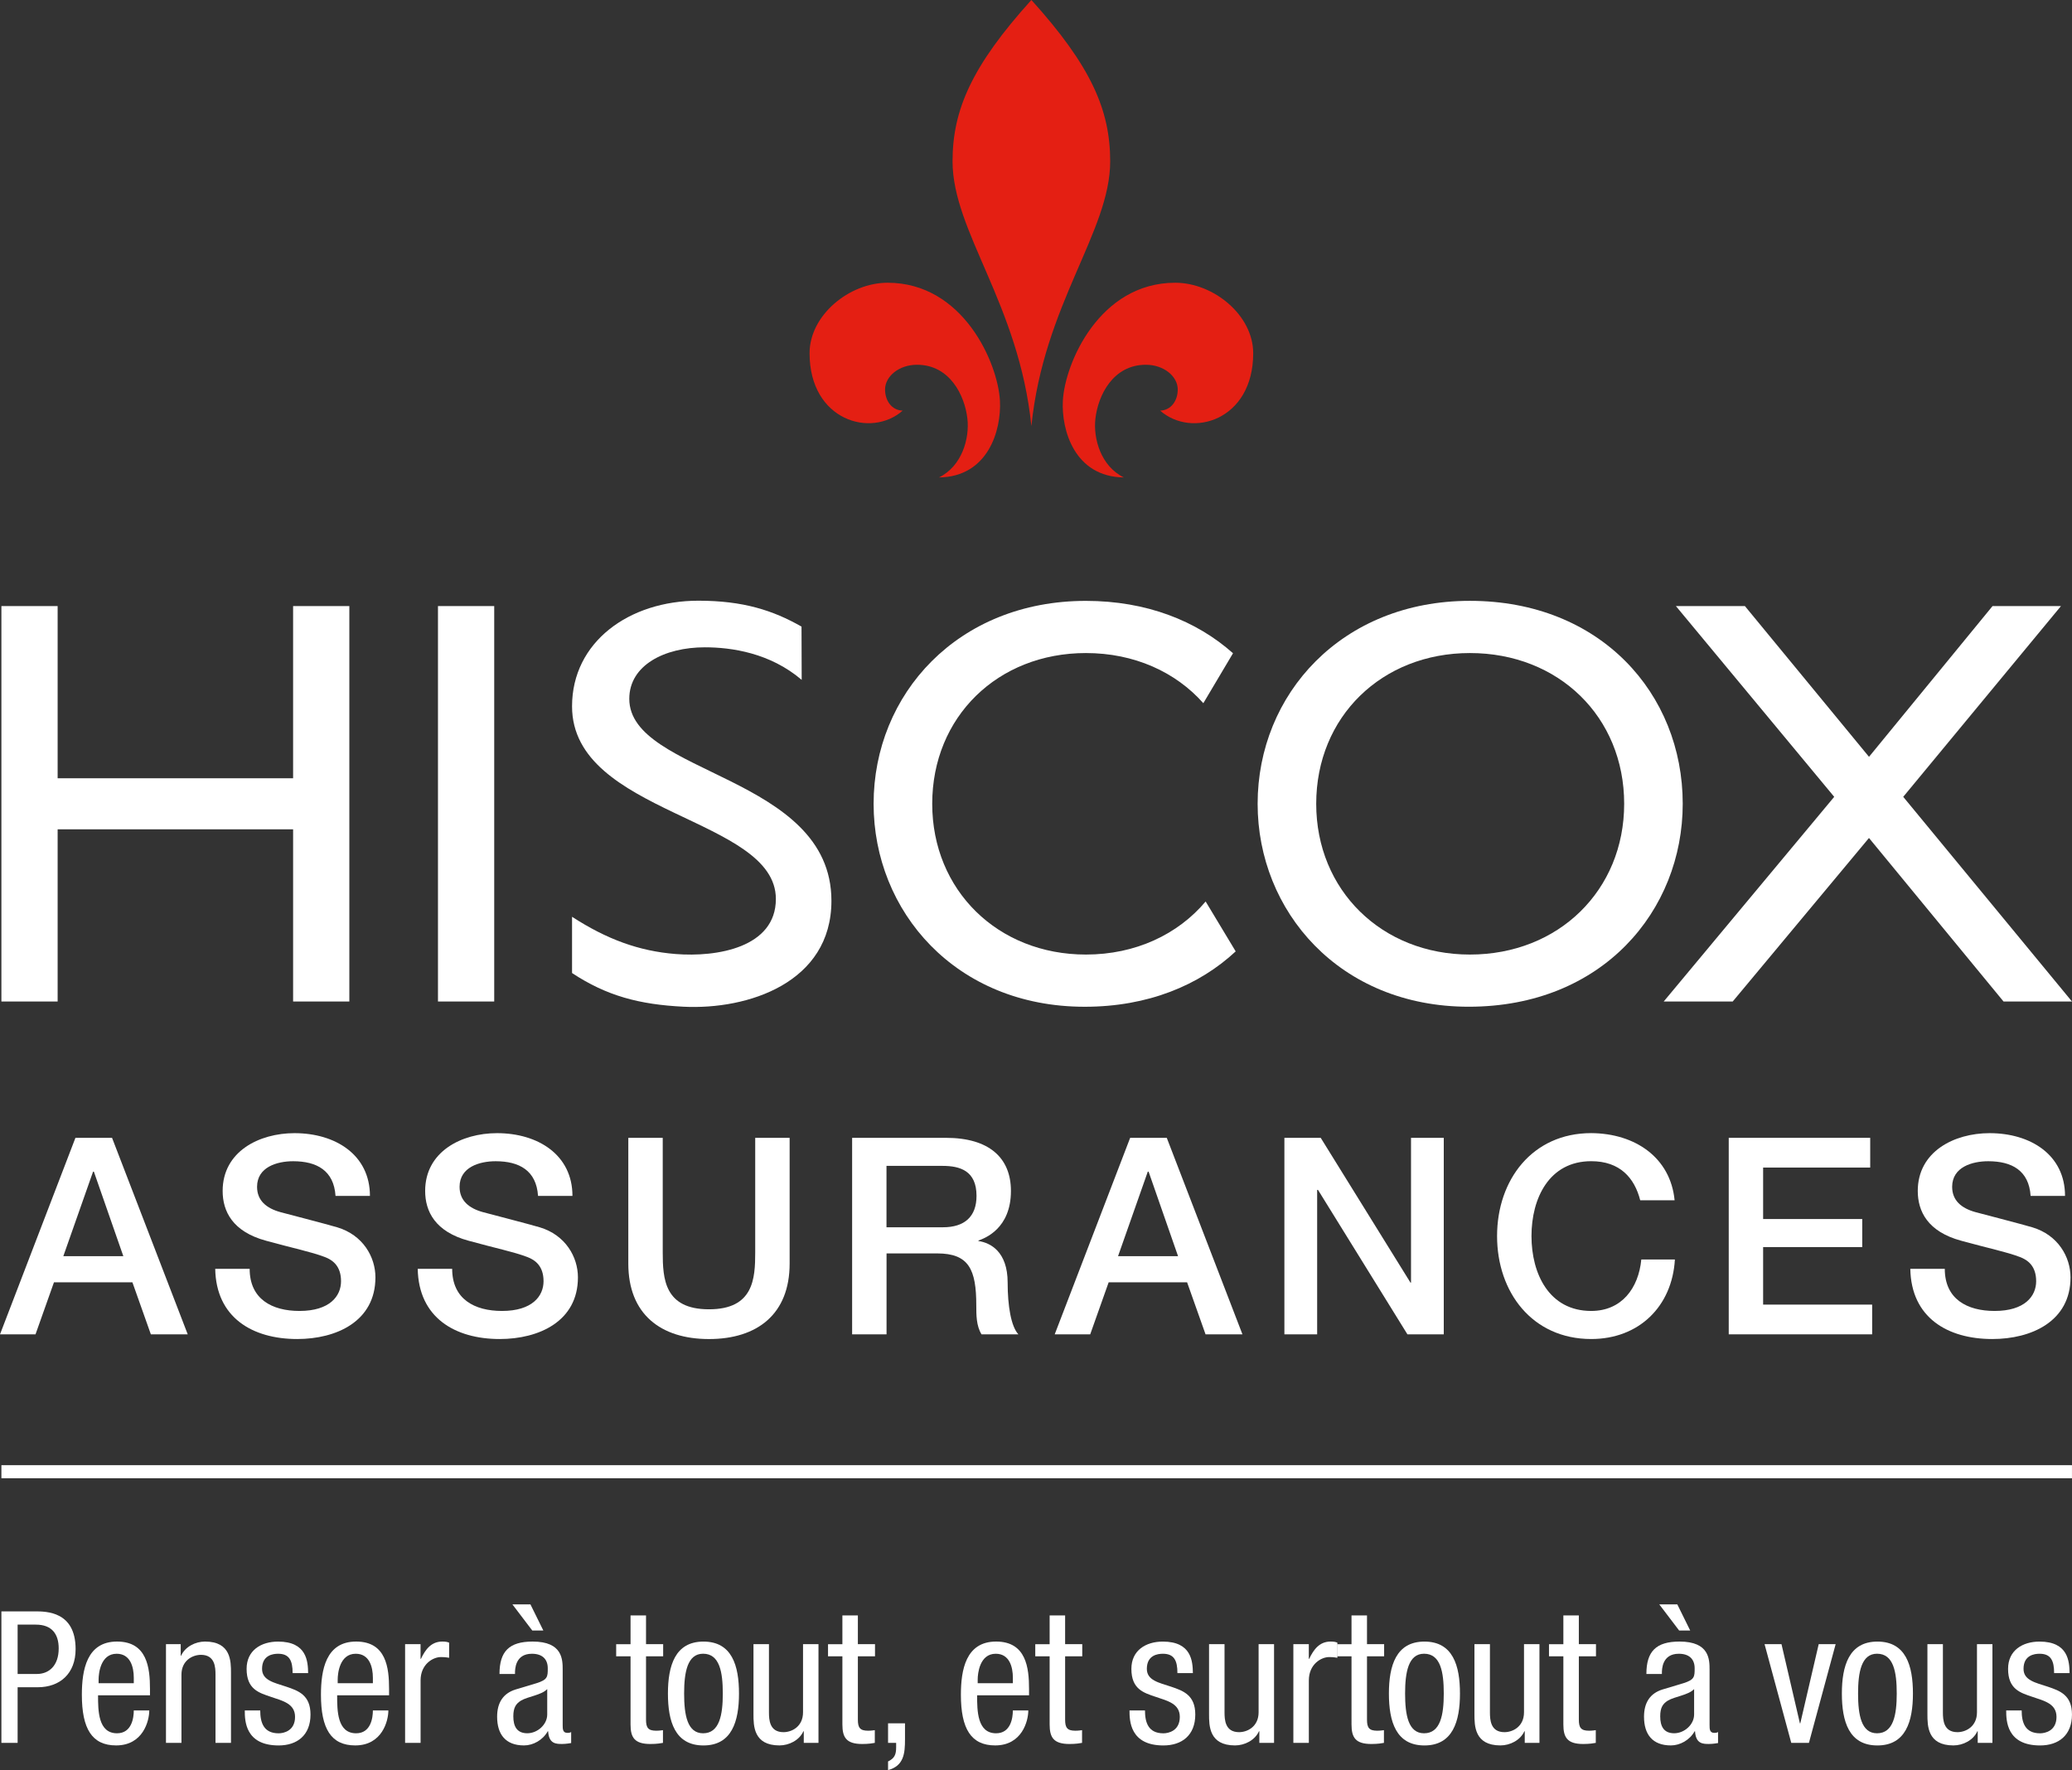 <?xml version="1.0" encoding="utf-8"?>
<!-- Generator: Adobe Illustrator 23.0.2, SVG Export Plug-In . SVG Version: 6.00 Build 0)  -->
<svg version="1.1" id="Layer_1" xmlns="http://www.w3.org/2000/svg" xmlns:xlink="http://www.w3.org/1999/xlink" x="0px" y="0px"
	 viewBox="0 0 725.43 619.84" style="enable-background:new 0 0 725.43 619.84;" xml:space="preserve">
<rect x="0" y="0" width="725.43" height="619.84" fill="#333333" stroke="none"/>
<style type="text/css">
	.st0{fill:#E41F13;}
	.st1{fill:#FFFFFF;}
</style>
<g>
	<path class="st0" d="M361.1,149.22c4.34-42.75,27.59-68.09,27.59-92.73c0-17.94-6.67-33.34-27.59-56.5
		c-20.93,23.16-27.6,38.56-27.6,56.5C333.5,81.14,356.76,106.47,361.1,149.22z"/>
	<path class="st0" d="M316.03,143.79c-11.02,9.74-32.59,3.46-32.59-20.1c0-13.32,13.88-24.68,27.31-24.68
		c26.52,0,38.63,28.18,39.34,41.29c0.55,10.34-4.13,26.67-21.35,26.89c8.07-3.95,10.74-13.65,9.96-20.56
		c-0.93-8.19-6.17-18.9-17.65-18.9c-6.37,0-11.18,4.13-11.18,8.63C309.86,140.36,312.24,143.68,316.03,143.79z"/>
	<path class="st0" d="M406.18,143.79c11.02,9.74,32.58,3.46,32.58-20.1c0-13.32-13.87-24.68-27.3-24.68
		c-26.53,0-38.63,28.18-39.34,41.29c-0.56,10.34,4.12,26.67,21.35,26.89c-8.07-3.95-10.75-13.65-9.96-20.56
		c0.93-8.19,6.17-18.9,17.66-18.9c6.37,0,11.17,4.13,11.17,8.63C412.35,140.36,409.97,143.68,406.18,143.79z"/>
	<path class="st1" d="M173.03,350.7h-19.69V212.23h19.69V350.7z"/>
	<path class="st1" d="M122.31,350.7h-19.69v-60.3H20.18v60.3H0.49V212.23h19.69v60.3h82.44v-60.3h19.69V350.7z"/>
	<path class="st1" d="M666.34,279.03l59.08,71.67h-23.96l-47.11-57.26l-47.71,57.26h-24.16l59.7-71.67l-55.43-66.8h24.16
		l43.45,52.79l43.25-52.79h23.96L666.34,279.03z"/>
	<path class="st1" d="M514.63,210.4c45.69,0,74.51,32.49,74.51,71.06c0,37.36-28.02,71.07-74.92,71.07
		c-45.27,0-73.91-33.5-73.91-71.07C440.32,243.09,469.76,210.4,514.63,210.4z M514.63,334.26c31.07,0,54.01-22.54,54.01-52.79
		c0-30.45-22.95-52.79-54.01-52.79c-30.86,0-53.81,22.33-53.81,52.79C460.82,311.72,483.77,334.26,514.63,334.26z"/>
	<path class="st1" d="M422.11,315.68c-9.7,11.52-24.54,18.58-41.92,18.58c-30.87,0-53.81-22.54-53.81-52.79
		c0-30.45,22.94-52.79,53.81-52.79c16.91,0,31.41,6.62,41.11,17.56l10.39-17.49c-12.74-11.35-30.31-18.34-51.51-18.34
		c-44.87,0-74.32,32.69-74.32,71.06c0,37.56,28.63,71.07,73.91,71.07c22.16,0,40.1-7.52,52.86-19.39L422.11,315.68z"/>
	<path class="st1" d="M280.68,238.07c-11.08-9.45-24.58-11.4-33.92-11.4c-14.09,0-26.44,6.26-26.44,18.04
		c0,26.6,70.77,26.67,70.77,70.73c0,28.7-29.29,38.23-51.84,37.08c-15.34-0.77-26.81-3.76-38.97-11.79v-19.7
		c12.12,7.85,23.38,12.01,36.25,13.04c14.43,1.16,35.11-2.24,35.11-19.28c0-28.62-71.36-29.48-71.36-67.45
		c0-22.54,19.96-36.99,44.24-36.99c15.68,0,26.14,3.39,36.1,9.07L280.68,238.07z"/>
</g>
<g>
	<path class="st1" d="M0.49,564.26h11.73c4,0,14.25,0,14.25,13.22c0,8.58-5.48,13.35-13.28,13.35H6.17v19.47H0.49V564.26z
		 M6.17,586.18h6.77c4.13,0,7.61-2.83,7.61-8.95c0-5.03-2.39-8.33-8-8.33H6.17V586.18z"/>
	<path class="st1" d="M34.33,593.66c0,5.29,0,13.29,6.64,13.29c5.16,0,5.87-5.42,5.87-8h5.42c0,3.68-2.19,12.25-11.61,12.25
		c-8.45,0-11.99-5.86-11.99-17.73c0-8.64,1.68-18.64,12.31-18.64c10.58,0,11.54,9.22,11.54,16.64v2.18H34.33z M46.84,589.41v-1.87
		c0-3.87-1.23-8.44-6-8.44c-5.68,0-6.32,6.96-6.32,9.03v1.29H46.84z"/>
	<path class="st1" d="M58.11,575.74h5.16v4.05h0.13c1.42-3.16,5.03-4.96,8.38-4.96c9.09,0,9.09,6.9,9.09,10.96v24.51h-5.42v-23.86
		c0-2.64-0.19-6.96-5.09-6.96c-2.9,0-6.83,1.93-6.83,6.96v23.86h-5.42V575.74z"/>
	<path class="st1" d="M102.45,585.87c0-4.39-1.16-6.77-5.09-6.77c-1.74,0-5.61,0.45-5.61,5.29c0,4.05,4.26,4.84,8.51,6.25
		c4.19,1.42,8.45,2.9,8.45,9.74c0,7.29-4.71,10.83-11.15,10.83c-11.74,0-11.86-8.7-11.86-12.25h5.41c0,4.2,1.16,8,6.45,8
		c1.74,0,5.74-0.84,5.74-5.74c0-4.65-4.25-5.61-8.45-7.03c-4.19-1.42-8.51-2.64-8.51-9.8c0-6.46,5.03-9.55,11.03-9.55
		c10.06,0,10.45,6.97,10.51,11.03H102.45z"/>
	<path class="st1" d="M118.04,593.66c0,5.29,0,13.29,6.64,13.29c5.16,0,5.87-5.42,5.87-8h5.42c0,3.68-2.19,12.25-11.61,12.25
		c-8.45,0-11.99-5.86-11.99-17.73c0-8.64,1.68-18.64,12.31-18.64c10.58,0,11.54,9.22,11.54,16.64v2.18H118.04z M130.55,589.41v-1.87
		c0-3.87-1.23-8.44-6-8.44c-5.68,0-6.32,6.96-6.32,9.03v1.29H130.55z"/>
	<path class="st1" d="M141.82,575.74h5.42v5.15h0.13c1.55-3.28,3.61-6.06,7.48-6.06c1.1,0,1.87,0.13,2.39,0.39v5.29
		c-0.52-0.06-1.16-0.25-2.9-0.25c-2.71,0-7.09,2.45-7.09,8.18v21.87h-5.42V575.74z"/>
	<path class="st1" d="M174.88,586.18c0-7.87,3.35-11.35,11.61-11.35c10.51,0,10.51,6.32,10.51,9.93v19.28c0,1.42,0,2.77,1.68,2.77
		c0.71,0,1.02-0.13,1.29-0.31v3.87c-0.39,0.06-1.81,0.32-3.16,0.32c-2.07,0-4.65,0-4.9-4.45h-0.13c-1.74,3.09-5.09,4.96-8.32,4.96
		c-6.45,0-9.41-3.87-9.41-10.06c0-4.84,2.06-8.18,6.51-9.54l7.29-2.19c3.93-1.22,3.93-2.32,3.93-5.22c0-3.22-1.93-5.09-5.55-5.09
		c-5.92,0-5.92,5.54-5.92,6.77v0.31H174.88z M191.58,591.48c-2,2.12-6.77,2.57-9.22,4.05c-1.74,1.1-2.64,2.45-2.64,5.48
		c0,3.48,1.22,5.93,4.9,5.93c3.55,0,6.97-3.03,6.97-6.58V591.48z M190.23,570.97h-3.87l-6.96-9.16h6.31L190.23,570.97z"/>
	<path class="st1" d="M220.77,565.68h5.41v10.06h6V580h-6v22.18c0,2.77,0.71,3.87,3.55,3.87c1.16,0,1.8-0.13,2.38-0.19v4.45
		c-0.71,0.13-2.13,0.39-4.39,0.39c-5.61,0-6.96-2.32-6.96-6.83V580h-5.03v-4.25h5.03V565.68z"/>
	<path class="st1" d="M246.29,574.84c10,0,12.44,8.45,12.44,18.19s-2.51,18.18-12.44,18.18c-9.99,0-12.44-8.44-12.44-18.18
		S236.36,574.84,246.29,574.84z M253.06,593.02c0-7.48-1.1-13.93-6.9-13.93c-5.48,0-6.64,6.45-6.64,13.93
		c0,7.48,1.1,13.93,6.64,13.93C251.9,606.95,253.06,600.51,253.06,593.02z"/>
	<path class="st1" d="M286.57,610.3h-5.16v-4.06h-0.13c-1.42,3.16-5.03,4.96-8.38,4.96c-9.1,0-9.1-6.9-9.1-10.96v-24.5h5.42v23.85
		c0,2.64,0.19,6.97,5.09,6.97c2.9,0,6.84-1.93,6.84-6.97v-23.85h5.41V610.3z"/>
	<path class="st1" d="M294.94,565.68h5.41v10.06h6V580h-6v22.18c0,2.77,0.71,3.87,3.55,3.87c1.16,0,1.8-0.13,2.38-0.19v4.45
		c-0.71,0.13-2.13,0.39-4.39,0.39c-5.61,0-6.96-2.32-6.96-6.83V580h-5.03v-4.25h5.03V565.68z"/>
	<path class="st1" d="M310.92,603.47h5.93v5.6c0,4.91-0.39,9.29-5.93,10.77v-3.03c2.26-1.1,2.83-2.38,2.83-4.96v-1.55h-2.83V603.47z
		"/>
	<path class="st1" d="M342.1,593.66c0,5.29,0,13.29,6.64,13.29c5.16,0,5.87-5.42,5.87-8h5.41c0,3.68-2.19,12.25-11.61,12.25
		c-8.44,0-11.99-5.86-11.99-17.73c0-8.64,1.68-18.64,12.32-18.64c10.57,0,11.54,9.22,11.54,16.64v2.18H342.1z M354.62,589.41v-1.87
		c0-3.87-1.22-8.44-6-8.44c-5.67,0-6.32,6.96-6.32,9.03v1.29H354.62z"/>
	<path class="st1" d="M367.5,565.68h5.41v10.06h6V580h-6v22.18c0,2.77,0.71,3.87,3.55,3.87c1.16,0,1.8-0.13,2.38-0.19v4.45
		c-0.71,0.13-2.13,0.39-4.39,0.39c-5.61,0-6.96-2.32-6.96-6.83V580h-5.03v-4.25h5.03V565.68z"/>
	<path class="st1" d="M412.23,585.87c0-4.39-1.16-6.77-5.1-6.77c-1.74,0-5.61,0.45-5.61,5.29c0,4.05,4.26,4.84,8.51,6.25
		c4.19,1.42,8.45,2.9,8.45,9.74c0,7.29-4.71,10.83-11.16,10.83c-11.73,0-11.87-8.7-11.87-12.25h5.42c0,4.2,1.16,8,6.45,8
		c1.74,0,5.74-0.84,5.74-5.74c0-4.65-4.25-5.61-8.44-7.03s-8.51-2.64-8.51-9.8c0-6.46,5.03-9.55,11.02-9.55
		c10.06,0,10.45,6.97,10.51,11.03H412.23z"/>
	<path class="st1" d="M446.07,610.3h-5.16v-4.06h-0.13c-1.42,3.16-5.03,4.96-8.38,4.96c-9.1,0-9.1-6.9-9.1-10.96v-24.5h5.42v23.85
		c0,2.64,0.19,6.97,5.09,6.97c2.9,0,6.84-1.93,6.84-6.97v-23.85h5.41V610.3z"/>
	<path class="st1" d="M452.81,575.74h5.42v5.15h0.13c1.55-3.28,3.61-6.06,7.48-6.06c1.1,0,1.87,0.13,2.39,0.39v5.29
		c-0.52-0.06-1.17-0.25-2.9-0.25c-2.71,0-7.09,2.45-7.09,8.18v21.87h-5.42V575.74z"/>
	<path class="st1" d="M473.19,565.68h5.41v10.06h6V580h-6v22.18c0,2.77,0.71,3.87,3.55,3.87c1.16,0,1.8-0.13,2.38-0.19v4.45
		c-0.71,0.13-2.13,0.39-4.39,0.39c-5.61,0-6.96-2.32-6.96-6.83V580h-5.03v-4.25h5.03V565.68z"/>
	<path class="st1" d="M498.71,574.84c10,0,12.44,8.45,12.44,18.19s-2.51,18.18-12.44,18.18c-9.99,0-12.44-8.44-12.44-18.18
		S488.78,574.84,498.71,574.84z M505.48,593.02c0-7.48-1.1-13.93-6.9-13.93c-5.48,0-6.64,6.45-6.64,13.93
		c0,7.48,1.1,13.93,6.64,13.93C504.32,606.95,505.48,600.51,505.48,593.02z"/>
	<path class="st1" d="M538.99,610.3h-5.16v-4.06h-0.13c-1.42,3.16-5.03,4.96-8.38,4.96c-9.1,0-9.1-6.9-9.1-10.96v-24.5h5.42v23.85
		c0,2.64,0.19,6.97,5.09,6.97c2.9,0,6.84-1.93,6.84-6.97v-23.85h5.41V610.3z"/>
	<path class="st1" d="M547.36,565.68h5.41v10.06h6V580h-6v22.18c0,2.77,0.71,3.87,3.55,3.87c1.16,0,1.8-0.13,2.38-0.19v4.45
		c-0.71,0.13-2.13,0.39-4.39,0.39c-5.61,0-6.96-2.32-6.96-6.83V580h-5.03v-4.25h5.03V565.68z"/>
	<path class="st1" d="M576.42,586.18c0-7.87,3.35-11.35,11.61-11.35c10.51,0,10.51,6.32,10.51,9.93v19.28c0,1.42,0,2.77,1.68,2.77
		c0.71,0,1.02-0.13,1.29-0.31v3.87c-0.39,0.06-1.81,0.32-3.16,0.32c-2.07,0-4.65,0-4.9-4.45h-0.13c-1.74,3.09-5.09,4.96-8.32,4.96
		c-6.45,0-9.41-3.87-9.41-10.06c0-4.84,2.06-8.18,6.51-9.54l7.29-2.19c3.93-1.22,3.93-2.32,3.93-5.22c0-3.22-1.93-5.09-5.55-5.09
		c-5.92,0-5.92,5.54-5.92,6.77v0.31H576.42z M593.12,591.48c-2,2.12-6.77,2.57-9.22,4.05c-1.74,1.1-2.64,2.45-2.64,5.48
		c0,3.48,1.22,5.93,4.9,5.93c3.55,0,6.97-3.03,6.97-6.58V591.48z M591.76,570.97h-3.87l-6.96-9.16h6.31L591.76,570.97z"/>
	<path class="st1" d="M617.79,575.74h5.93l6.45,27.73h0.13l6.45-27.73h5.93l-9.35,34.56h-6.19L617.79,575.74z"/>
	<path class="st1" d="M657.3,574.84c10,0,12.44,8.45,12.44,18.19s-2.51,18.18-12.44,18.18c-9.99,0-12.44-8.44-12.44-18.18
		S647.38,574.84,657.3,574.84z M664.07,593.02c0-7.48-1.1-13.93-6.9-13.93c-5.48,0-6.64,6.45-6.64,13.93
		c0,7.48,1.1,13.93,6.64,13.93C662.91,606.95,664.07,600.51,664.07,593.02z"/>
	<path class="st1" d="M697.58,610.3h-5.16v-4.06h-0.13c-1.42,3.16-5.03,4.96-8.38,4.96c-9.1,0-9.1-6.9-9.1-10.96v-24.5h5.42v23.85
		c0,2.64,0.19,6.97,5.09,6.97c2.9,0,6.84-1.93,6.84-6.97v-23.85h5.41V610.3z"/>
	<path class="st1" d="M719.17,585.87c0-4.39-1.16-6.77-5.1-6.77c-1.74,0-5.61,0.45-5.61,5.29c0,4.05,4.26,4.84,8.51,6.25
		c4.19,1.42,8.45,2.9,8.45,9.74c0,7.29-4.71,10.83-11.16,10.83c-11.73,0-11.87-8.7-11.87-12.25h5.42c0,4.2,1.16,8,6.45,8
		c1.74,0,5.74-0.84,5.74-5.74c0-4.65-4.25-5.61-8.44-7.03s-8.51-2.64-8.51-9.8c0-6.46,5.03-9.55,11.02-9.55
		c10.06,0,10.45,6.97,10.51,11.03H719.17z"/>
</g>
<g>
	<rect x="0.49" y="513.07" class="st1" width="724.93" height="4.57"/>
</g>
<g>
	<path class="st1" d="M26.41,398.44h12.82l26.5,68.82H52.82l-6.46-18.22H18.89l-6.46,18.22H0L26.41,398.44z M22.17,439.88h21.01
		l-10.31-29.59h-0.29L22.17,439.88z"/>
	<path class="st1" d="M87.41,444.31c0,10.6,7.81,14.75,17.44,14.75c10.6,0,14.55-5.2,14.55-10.41c0-5.3-2.89-7.42-5.69-8.48
		c-4.82-1.83-11.08-3.08-20.53-5.69c-11.76-3.18-15.23-10.31-15.23-17.44c0-13.78,12.72-20.24,25.16-20.24
		c14.36,0,26.41,7.61,26.41,21.97h-12.05c-0.58-8.87-6.55-12.14-14.84-12.14c-5.59,0-12.63,2.02-12.63,8.96
		c0,4.82,3.28,7.52,8.19,8.87c1.06,0.29,16.29,4.24,19.85,5.3c9.06,2.7,13.4,10.41,13.4,17.54c0,15.42-13.69,21.59-27.37,21.59
		c-15.71,0-28.43-7.52-28.72-24.58H87.41z"/>
	<path class="st1" d="M158.31,444.31c0,10.6,7.81,14.75,17.44,14.75c10.6,0,14.55-5.2,14.55-10.41c0-5.3-2.89-7.42-5.69-8.48
		c-4.82-1.83-11.08-3.08-20.53-5.69c-11.76-3.18-15.23-10.31-15.23-17.44c0-13.78,12.72-20.24,25.16-20.24
		c14.36,0,26.41,7.61,26.41,21.97h-12.05c-0.58-8.87-6.55-12.14-14.84-12.14c-5.59,0-12.63,2.02-12.63,8.96
		c0,4.82,3.28,7.52,8.19,8.87c1.06,0.29,16.29,4.24,19.85,5.3c9.06,2.7,13.4,10.41,13.4,17.54c0,15.42-13.69,21.59-27.37,21.59
		c-15.71,0-28.43-7.52-28.72-24.58H158.31z"/>
	<path class="st1" d="M219.98,398.44h12.05v40.09c0,9.25,0.58,19.95,16.19,19.95c15.61,0,16.19-10.7,16.19-19.95v-40.09h12.05v44.05
		c0,17.64-11.28,26.41-28.24,26.41c-16.96,0-28.24-8.77-28.24-26.41V398.44z"/>
	<path class="st1" d="M298.32,398.44h32.87c15.04,0,22.75,6.94,22.75,18.6c0,13.2-9.16,16.58-11.37,17.35v0.19
		c4.14,0.58,10.22,3.66,10.22,14.55c0,8,1.16,15.32,3.76,18.12h-12.91c-1.83-2.99-1.83-6.75-1.83-10.12
		c0-12.63-2.6-18.22-13.69-18.22h-17.73v28.34h-12.05V398.44z M310.37,429.76h19.76c7.61,0,11.76-3.76,11.76-10.99
		c0-8.77-5.69-10.51-11.95-10.51h-19.57V429.76z"/>
	<path class="st1" d="M395.68,398.44h12.82l26.5,68.82h-12.92l-6.46-18.22h-27.47l-6.46,18.22h-12.43L395.68,398.44z M391.44,439.88
		h21.01l-10.31-29.59h-0.29L391.44,439.88z"/>
	<path class="st1" d="M449.68,398.44h12.72l31.42,50.7h0.19v-50.7h11.47v68.82h-12.72l-31.32-50.6h-0.29v50.6h-11.47V398.44z"/>
	<path class="st1" d="M574.26,420.31c-2.02-7.9-7.13-13.69-17.16-13.69c-14.75,0-20.91,13.01-20.91,26.22
		c0,13.2,6.17,26.22,20.91,26.22c10.7,0,16.58-8,17.54-18.02h11.76c-0.96,16.48-12.63,27.85-29.3,27.85
		c-20.63,0-32.96-16.38-32.96-36.05s12.34-36.05,32.96-36.05c15.52,0.1,27.76,8.67,29.2,23.52H574.26z"/>
	<path class="st1" d="M605.24,398.44h49.54v10.41h-37.49v18.02h34.7v9.83h-34.7v20.14h38.17v10.41h-50.21V398.44z"/>
	<path class="st1" d="M680.89,444.31c0,10.6,7.81,14.75,17.44,14.75c10.6,0,14.55-5.2,14.55-10.41c0-5.3-2.89-7.42-5.69-8.48
		c-4.82-1.83-11.08-3.08-20.53-5.69c-11.76-3.18-15.23-10.31-15.23-17.44c0-13.78,12.72-20.24,25.15-20.24
		c14.36,0,26.41,7.61,26.41,21.97h-12.05c-0.58-8.87-6.55-12.14-14.84-12.14c-5.59,0-12.63,2.02-12.63,8.96
		c0,4.82,3.28,7.52,8.19,8.87c1.06,0.29,16.29,4.24,19.85,5.3c9.06,2.7,13.4,10.41,13.4,17.54c0,15.42-13.69,21.59-27.37,21.59
		c-15.71,0-28.43-7.52-28.72-24.58H680.89z"/>
</g>
</svg>
